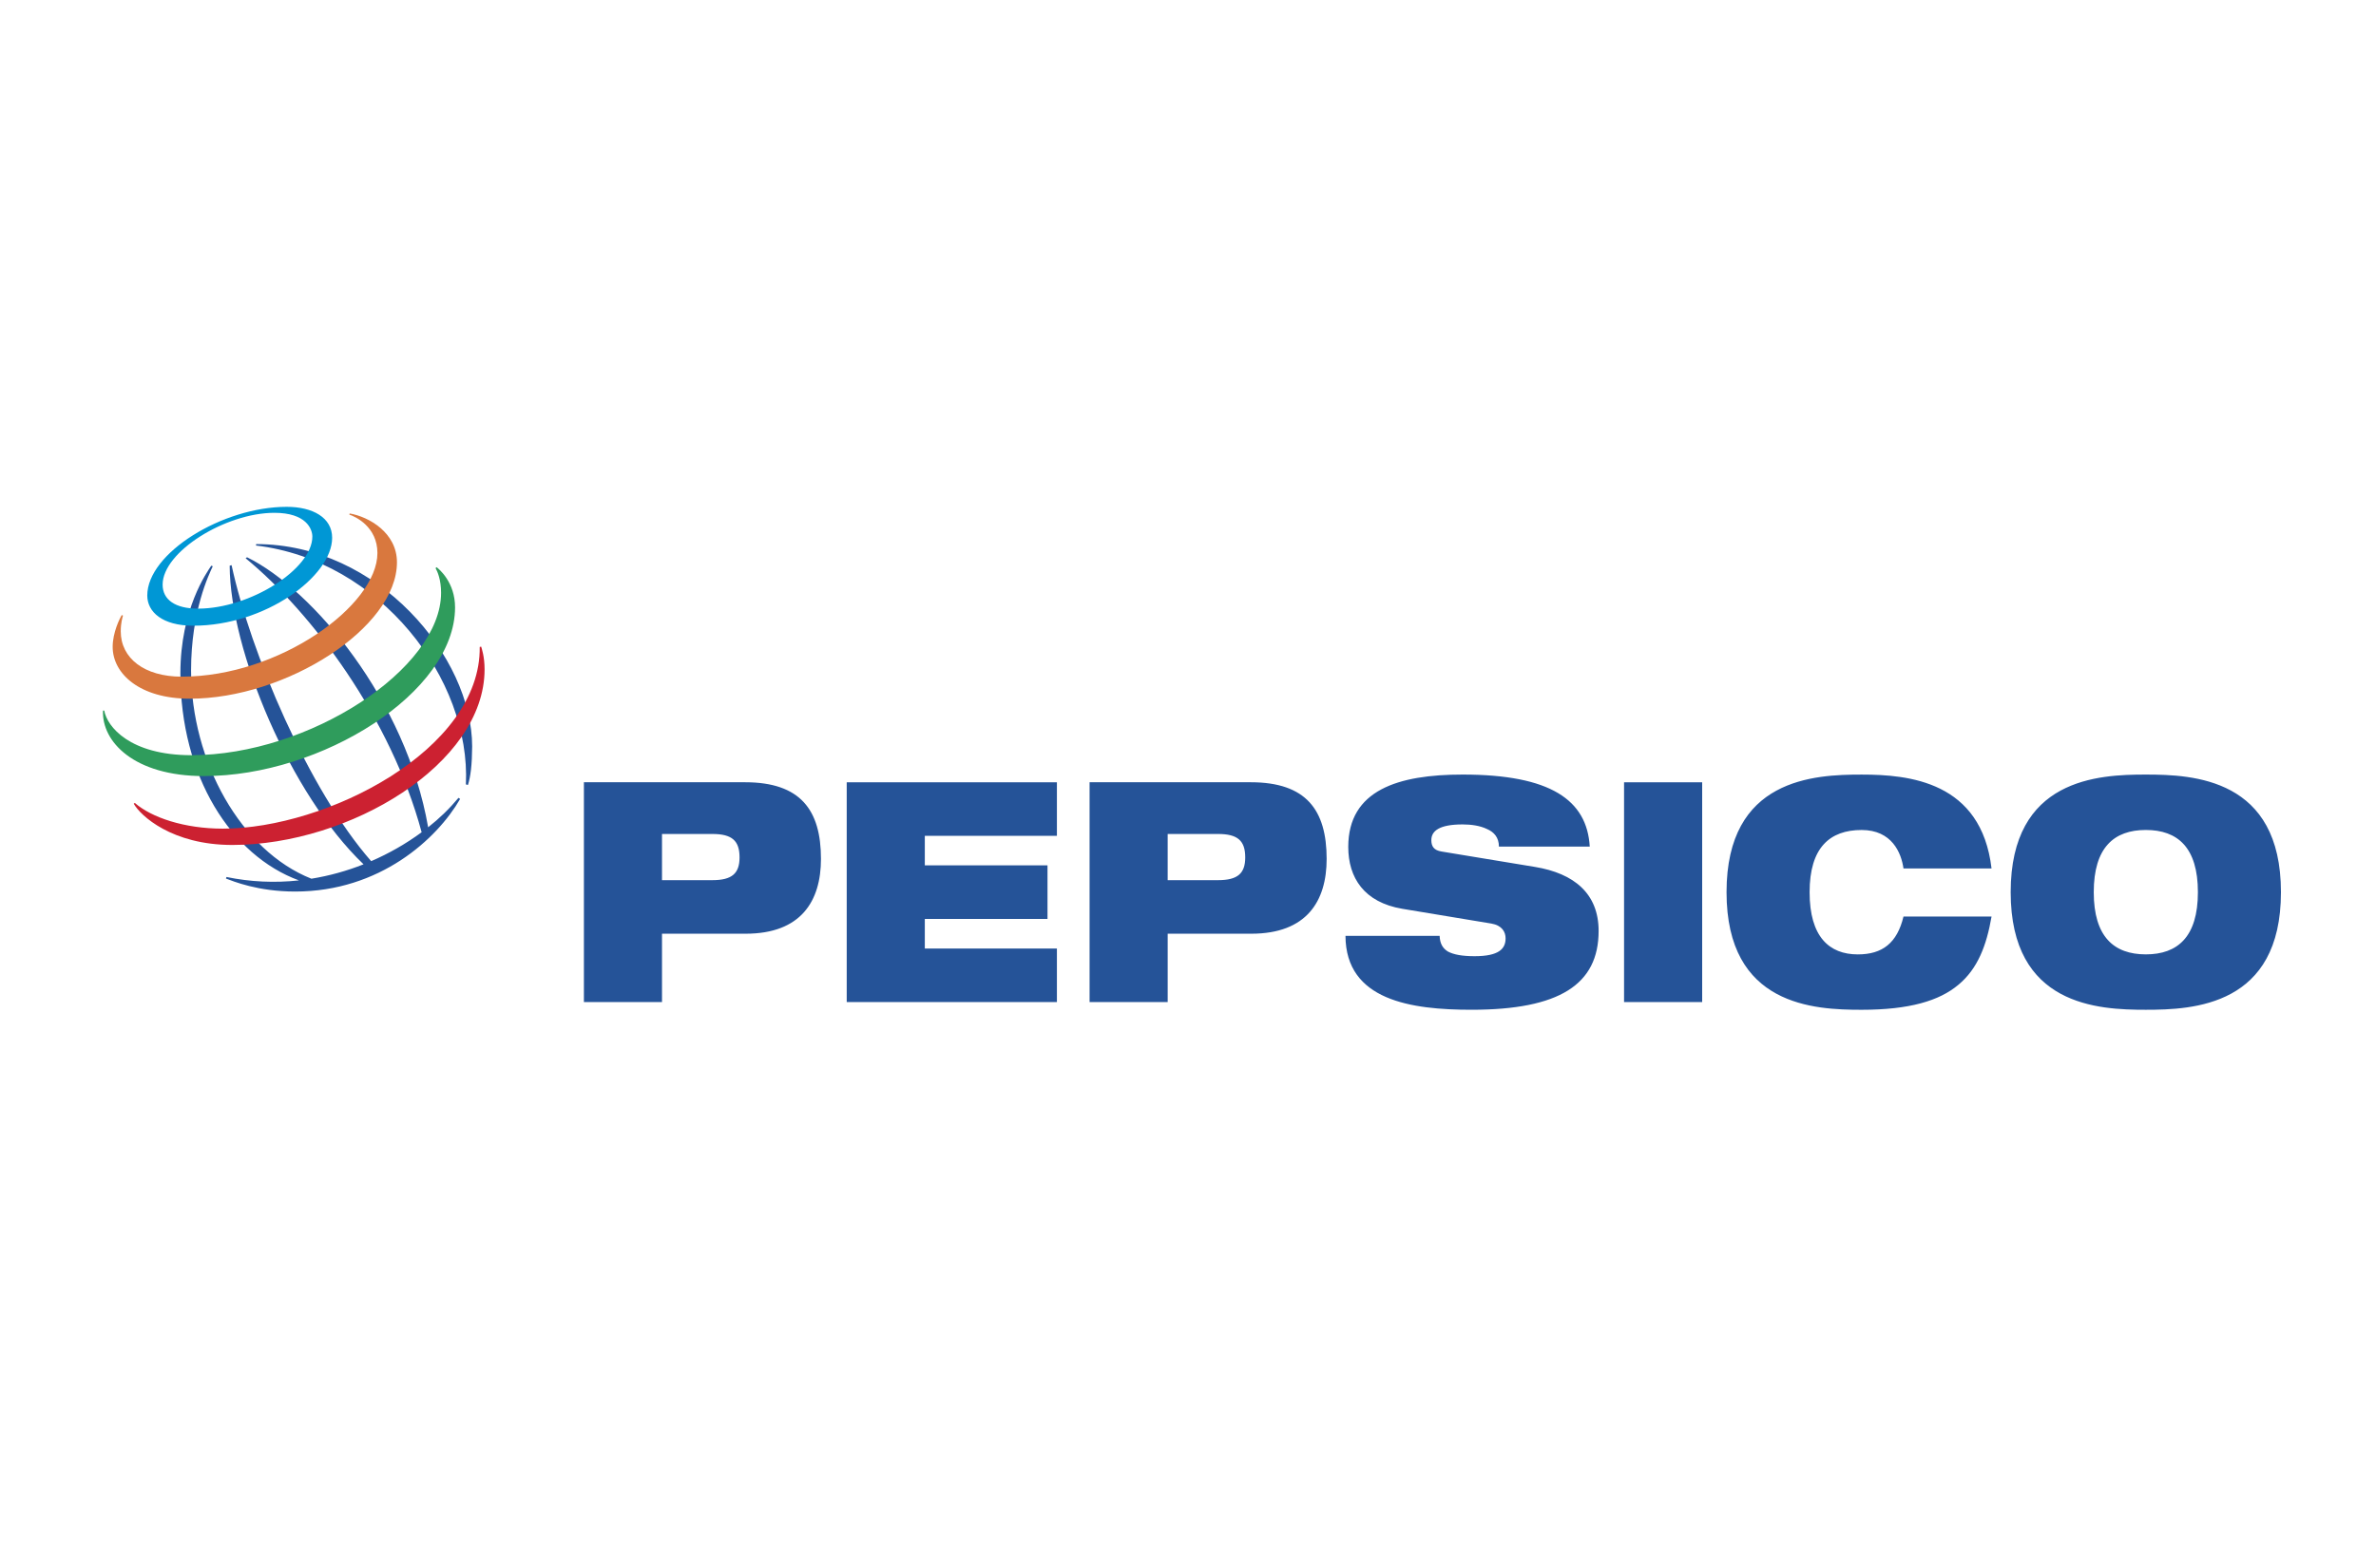 <?xml version="1.0" encoding="UTF-8"?> <svg xmlns="http://www.w3.org/2000/svg" width="300" height="198" viewBox="0 0 300 198" fill="none"> <path fill-rule="evenodd" clip-rule="evenodd" d="M83.586 105.311H89.95C92.433 105.311 93.377 106.167 93.377 108.266C93.377 110.286 92.432 111.142 89.95 111.142H83.586V105.311V105.311ZM73.725 126.538H83.586V117.905H94.147C101.139 117.905 103.657 113.785 103.657 108.46C103.657 102.278 101.069 98.779 94.075 98.779H73.725V126.538ZM106.909 98.781H133.448V105.544H116.769V109.276H132.26V116.042H116.769V119.773H133.448V126.538H106.909V98.781ZM147.434 105.311H153.797C156.282 105.311 157.226 106.167 157.226 108.266C157.226 110.286 156.281 111.142 153.797 111.142H147.434V105.311V105.311ZM137.574 126.538H147.435V117.905H157.996C164.991 117.905 167.506 113.785 167.506 108.46C167.506 102.278 164.918 98.779 157.925 98.779H137.574V126.538ZM177.052 114.757C172.227 113.942 170.235 110.829 170.235 106.943C170.235 99.751 176.564 97.808 184.676 97.808C195.793 97.808 200.375 101.034 200.727 106.905H189.257C189.257 105.775 188.661 105.074 187.754 104.686C186.879 104.262 185.762 104.104 184.676 104.104C181.739 104.104 180.725 104.921 180.725 106.088C180.725 106.864 181.039 107.371 182.017 107.526L193.801 109.47C198.768 110.285 201.846 112.853 201.846 117.556C201.846 124.321 196.879 127.508 185.795 127.508C178.209 127.508 169.92 126.342 169.884 118.179H181.773C181.809 119.11 182.125 119.731 182.825 120.16C183.559 120.55 184.643 120.744 186.181 120.744C189.259 120.744 190.099 119.811 190.099 118.489C190.099 117.674 189.644 116.857 188.314 116.625L177.052 114.757V114.757ZM205.058 98.781H214.921V126.538H205.058V98.781ZM251.459 115.73C250.83 119.385 249.711 122.34 247.262 124.361C244.851 126.384 241.074 127.511 235.059 127.511C229.081 127.511 217.997 127.043 217.997 112.662C217.997 98.279 229.081 97.811 235.059 97.811C241.003 97.811 250.165 98.667 251.457 109.668H240.34C240.061 107.684 238.87 104.808 235.059 104.808C231.037 104.808 228.485 107.026 228.485 112.663C228.485 118.301 230.97 120.517 234.571 120.517C237.684 120.517 239.537 119.077 240.341 115.733H251.459V115.73V115.73ZM264.363 112.66C264.363 107.022 266.918 104.805 270.937 104.805C274.958 104.805 277.513 107.022 277.513 112.66C277.513 118.298 274.958 120.514 270.937 120.514C266.917 120.512 264.363 118.296 264.363 112.66ZM253.873 112.66C253.873 127.042 264.958 127.509 270.935 127.509C276.915 127.509 288 127.042 288 112.66C288 98.277 276.915 97.809 270.935 97.809C264.958 97.808 253.873 98.276 253.873 112.66ZM58.826 99.055C59.463 85.737 47.977 70.741 32.322 68.887L32.349 68.705C47.783 68.705 59.616 82.994 59.616 94.265C59.6 96.612 59.416 98.066 59.084 99.122L58.826 99.055V99.055ZM57.89 100.748C56.749 102.12 55.464 103.366 54.058 104.466C51.274 88.457 39.509 74.456 31.193 70.368L31.014 70.494C39.379 77.358 49.358 90.691 53.237 105.093C51.258 106.547 49.12 107.771 46.865 108.742C38.971 99.74 31.612 82.379 29.24 71.364L28.999 71.436C29.052 82.129 36.644 100.285 45.903 109.141C43.78 109.983 41.572 110.593 39.318 110.959C30.443 107.443 24.126 96.183 24.126 84.648C24.126 77.117 26.422 72.459 26.866 71.506L26.677 71.431C26.14 72.245 22.776 76.9 22.776 85.028C22.776 98.067 29.207 108.035 37.744 111.172C34.691 111.509 31.605 111.364 28.597 110.743L28.532 110.942C29.445 111.278 32.544 112.58 37.27 112.58C47.962 112.58 55.188 105.936 58.098 100.887L57.89 100.748V100.748Z" fill="#255398"></path> <path fill-rule="evenodd" clip-rule="evenodd" d="M36.203 64C28.097 64 18.595 69.849 18.595 75.196C18.595 77.264 20.486 79.012 24.401 79.012C33.491 79.012 41.937 72.767 41.937 67.91C41.937 65.355 39.482 64 36.203 64V64ZM39.437 67.758C39.437 71.852 31.577 76.856 25.005 76.856C22.103 76.856 20.533 75.714 20.533 73.826C20.533 69.674 28.484 64.756 34.647 64.756C38.666 64.757 39.437 66.802 39.437 67.758V67.758Z" fill="#0097D5"></path> <path fill-rule="evenodd" clip-rule="evenodd" d="M15.365 77.671C15.137 78.065 14.225 79.852 14.225 81.681C14.225 85.077 17.654 88.228 23.963 88.228C36.1 88.228 50.121 79.295 50.121 71.002C50.121 67.28 46.597 65.256 44.152 64.839L44.105 64.983C44.865 65.224 47.654 66.519 47.654 69.836C47.654 76.443 35.273 85.446 22.942 85.446C18.221 85.446 15.246 83.116 15.246 79.721C15.246 78.646 15.47 77.94 15.53 77.734L15.365 77.671V77.671Z" fill="#D9783E"></path> <path fill-rule="evenodd" clip-rule="evenodd" d="M55.125 71.623C55.459 71.877 57.457 73.542 57.457 76.693C57.457 87.436 40.626 97.999 25.746 97.999C16.872 97.999 12.827 93.617 13.006 89.727H13.164C13.513 91.747 16.393 95.363 24.159 95.363C39.057 95.363 55.692 84.434 55.692 74.858C55.692 73.215 55.246 72.19 54.994 71.736L55.125 71.623V71.623Z" fill="#2F9C5C"></path> <path fill-rule="evenodd" clip-rule="evenodd" d="M60.752 81.652C60.821 81.88 61.184 82.908 61.184 84.52C61.184 96.468 44.148 106.698 29.335 106.698C21.71 106.698 17.729 102.995 16.889 101.491L17.024 101.391C19.133 103.237 23.287 104.638 28.138 104.638C41.221 104.638 60.744 94.684 60.57 81.695L60.752 81.652V81.652Z" fill="#CC2131"></path> </svg> 
